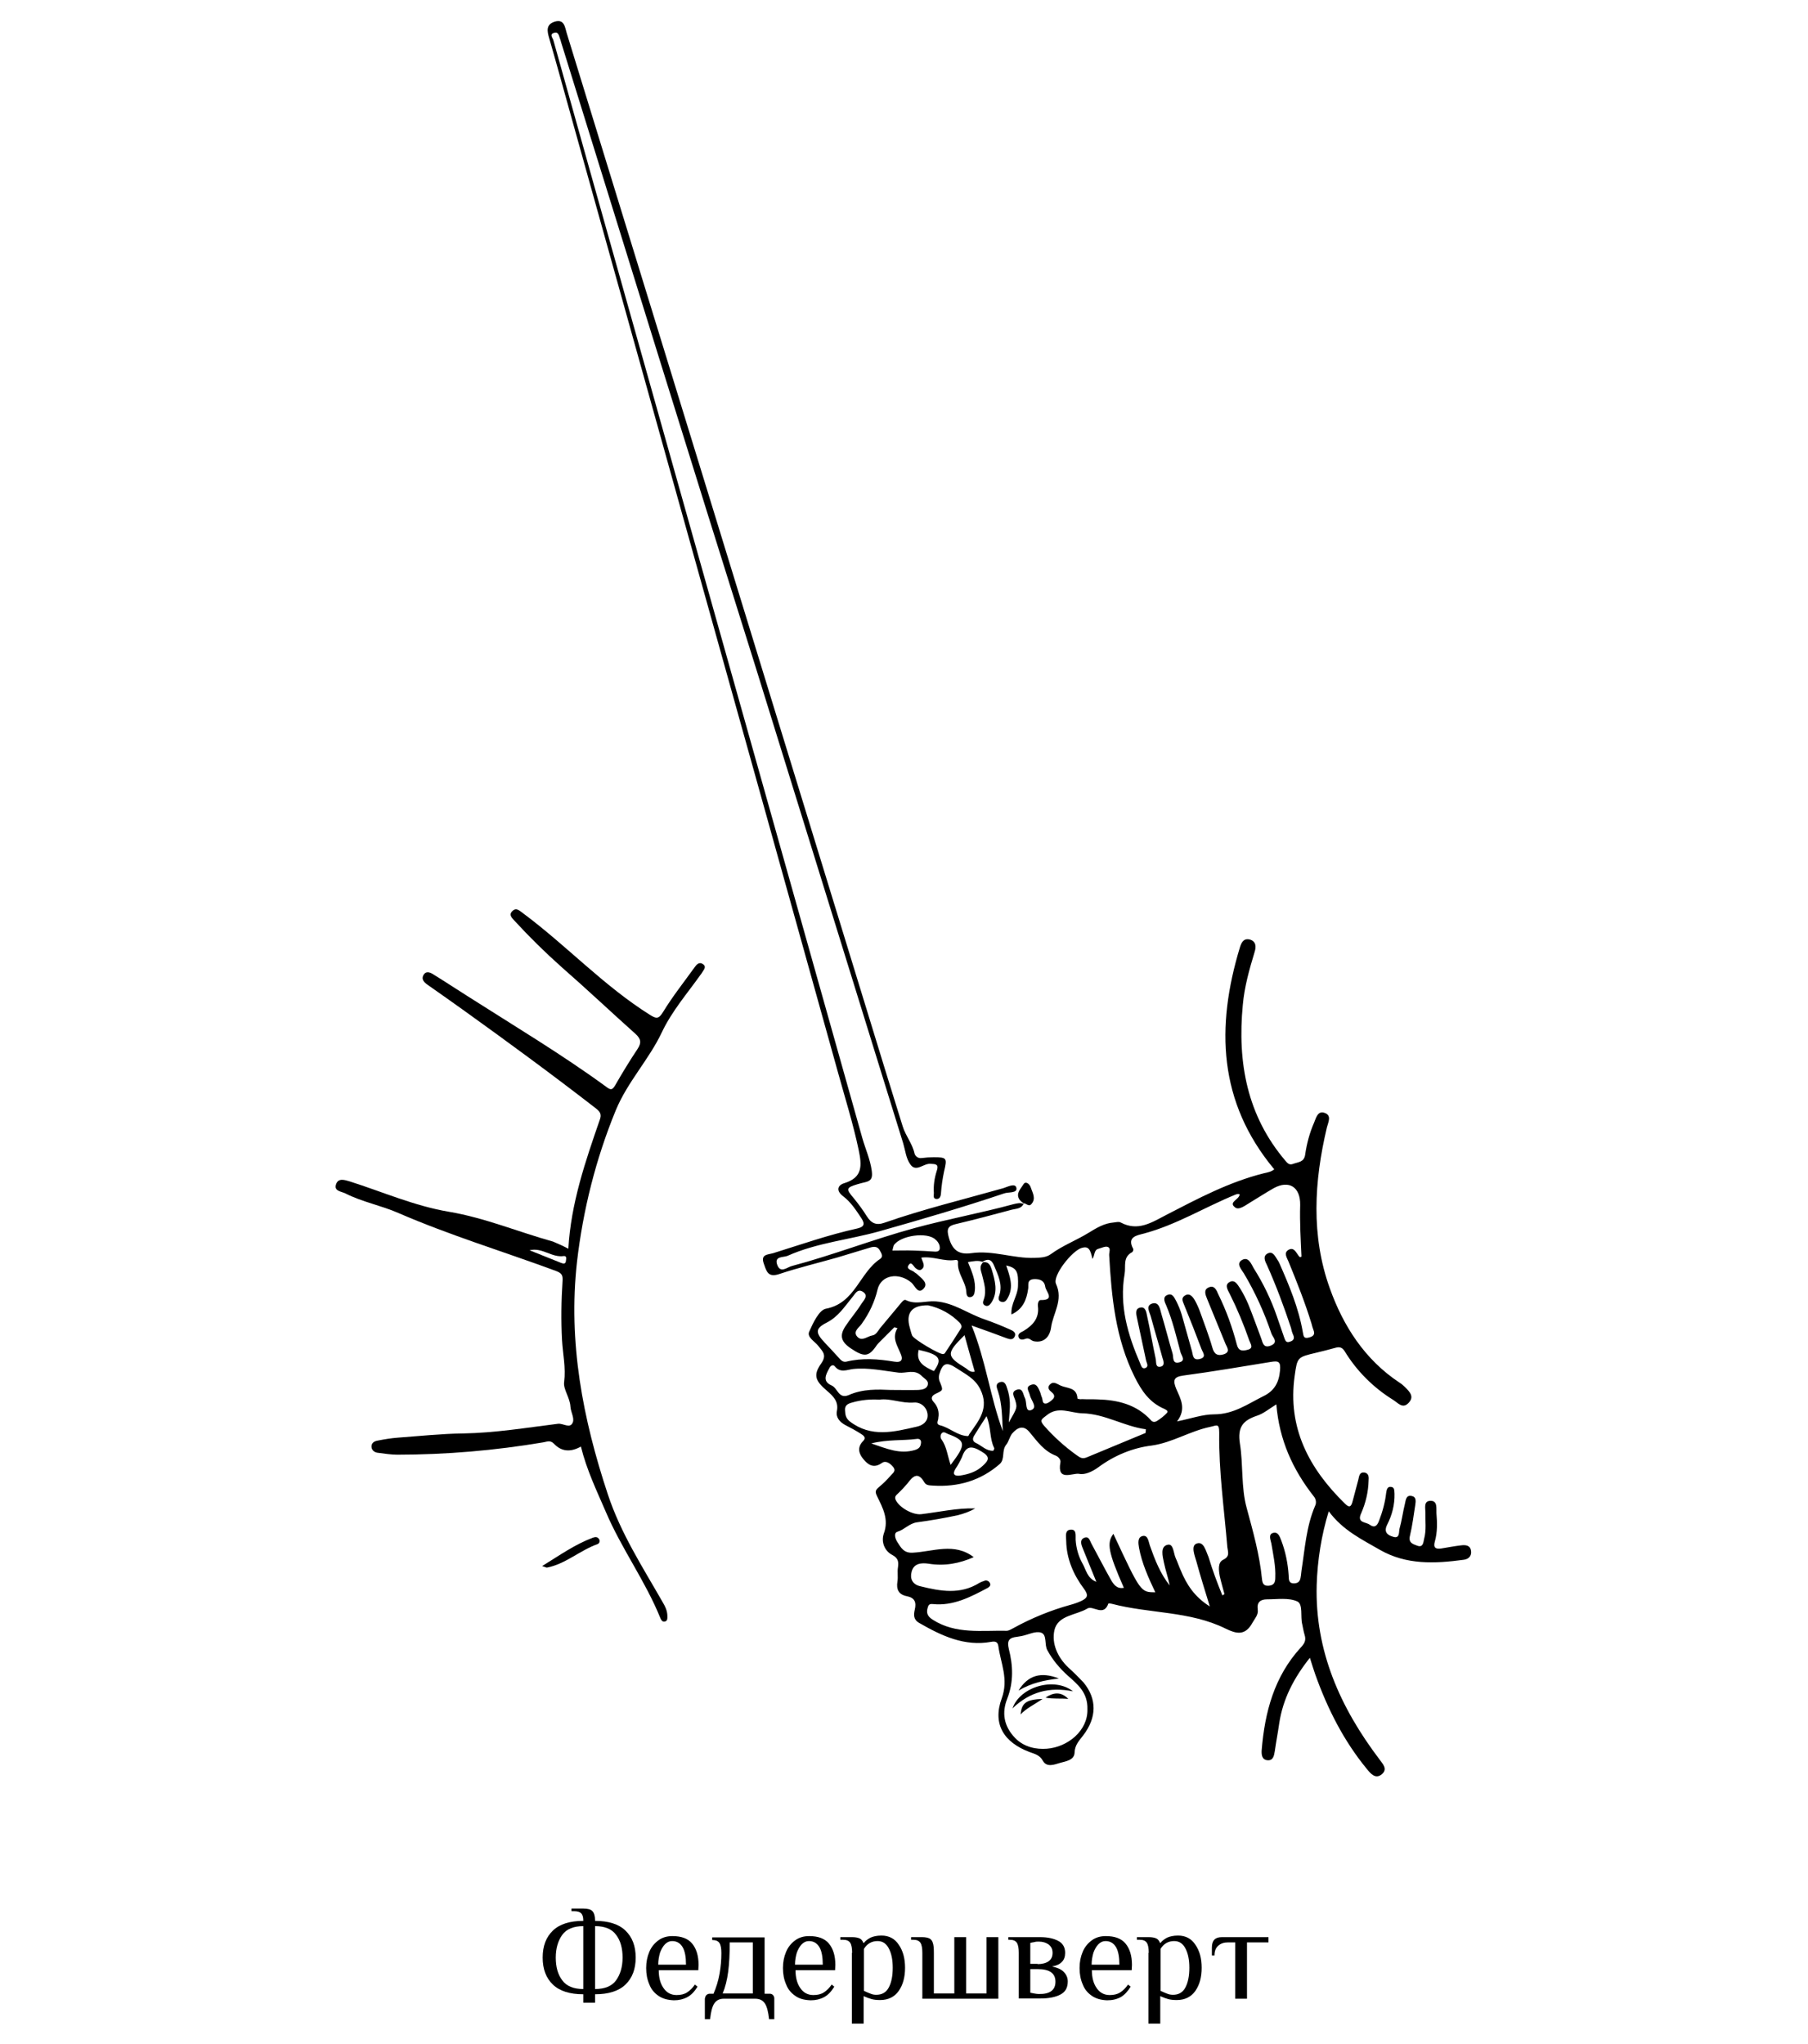 <?xml version="1.0" encoding="utf-8"?>
<!-- Generator: Adobe Illustrator 26.0.1, SVG Export Plug-In . SVG Version: 6.00 Build 0)  -->
<svg version="1.1" id="Layer_1" xmlns="http://www.w3.org/2000/svg" xmlns:xlink="http://www.w3.org/1999/xlink" x="0px" y="0px"
	 viewBox="0 0 690 780" style="enable-background:new 0 0 690 780;" xml:space="preserve">
<style type="text/css">
	.st0{enable-background:new    ;}
</style>
<g>
	<path d="M390.7,459.2c-0.8,2.1-2.9,2-4.5,2.4c-7.1,1.9-14.2,3.8-21.4,5.5c-3.1,0.7-3.6,1.9-2.7,5.1c1.3,4.7,3.7,6.7,8.6,6
		c8.2-1.2,16.1,2.1,24.2,1.8c2.1-0.1,4.3-0.1,6.1-1.4c4.5-3.3,9.8-5.3,14.5-8.2c3.1-1.9,5.9-3.6,9.5-3.9c0.9-0.1,2-0.4,2.7,0
		c6.6,3.5,11.8,0,17.4-2.9c12-6.2,24-12.6,37.3-15.9c1.4-0.3,2.9-0.6,3.9-1.5c-21.4-25.7-22.3-54.4-13.1-84.7c0.6-1.9,1.4-3.5,3.7-3
		c2.6,0.7,2.5,2.9,1.9,4.8c-2,6.6-3.9,13.3-4.5,20.2c-2.1,21.9,1.6,42.3,16.4,59.6c0.9,1.1,1.6,1.5,2.9,1c1.9-0.7,4.1-0.6,4.5-3.5
		c0.6-4.2,1.7-8.3,3.4-12.2c0.8-1.9,1.4-4.7,4.1-3.7s1.3,3.5,0.8,5.5c-4.9,20.6-6.1,41.4,1.1,61.4c5.1,14.3,13.3,27.2,26.6,36
		c0.8,0.5,1.5,1.1,2.1,1.7c1.8,1.8,3.7,3.7,1.3,6.1c-2.2,2.3-3.9,0-5.8-1.2c-7.6-4.7-14-11.1-18.6-18.7c-0.9-1.4-2-1.6-3.4-1.2
		c-2.5,0.7-4.9,1.3-7.4,1.9c-7.2,1.7-7.2,1.7-8.2,8.8c-2.8,19.9,5.5,35.4,19.2,48.8c1.8,1.8,2.4,1,2.9-0.9c0.7-2.8,1.5-5.5,2.2-8.3
		c0.3-1.3,0.4-2.9,2.3-2.7c1.8,0.3,1.7,1.9,1.6,3.2c-0.1,4.2-1.1,8.4-2.8,12.3c-1.8,3.8,1.7,3.3,3.2,4.4c1.9,1.4,2.9,0.4,3.6-1.5
		c1.3-3.4,2.3-6.9,2.7-10.5c0.2-1.1,0.3-2.7,2-2.4c1.3,0.2,1.1,1.6,1.2,2.6c0.1,4.1-0.9,8.1-2.8,11.8c-1.4,2.8,0.1,4,2.2,4.6
		c2.7,0.9,2.2-1.8,2.5-3c0.9-3.2,1.3-6.5,2.1-9.7c0.3-1.4,0.5-3.4,2.7-2.8c1.7,0.4,1.4,2.1,1.2,3.5c-0.6,3.9-1.1,7.8-2,11.6
		c-0.7,2.7,1.1,3.2,2.7,3.8c2.3,0.9,2.4-1.2,2.7-2.6c0.9-3.3,0.4-6.6,0.5-9.9c0-1.8-0.8-4.6,2-4.6c2.7,0,2.1,2.9,2.2,4.7
		c0.3,3.6,0.4,7.3-0.6,10.8c-0.7,2.4,0.3,3,2.4,2.7c2.5-0.4,5-0.9,7.6-1.2c1.7-0.2,3.5-0.1,3.8,2.1c0.3,2-1,3.2-2.8,3.4
		c-11,1.5-21.9,2-32-3.8c-6.9-4-14.1-7.4-19.5-14.7c-2.8,9.1-4.3,18.6-4.6,28.1c-0.7,25.2,9,46.8,23.9,66.5c1.4,1.9,3.3,3.8,0.9,5.8
		c-2.4,1.9-4.2-0.3-5.6-2c-8.9-10.8-15.1-23.1-19.8-36.3c-0.6-1.8-1.2-3.6-2-6.2c-6.2,7.8-10.3,15.8-11.7,25
		c-0.5,3.6-1.2,7.1-1.7,10.7c-0.3,1.7-0.6,3.6-2.8,3.4c-2.1-0.2-2.3-2.1-2.2-3.8c1.2-14.6,4.8-28.2,15-39.3c1.4-1.5,2-2.7,1.4-4.7
		c-0.4-1.3-0.6-2.6-0.9-4c-0.8-3,0.4-7.7-1.9-8.8c-3.3-1.5-7.6-0.8-11.5-0.8c-2.5,0-4,1-3.6,3.9c0.3,2-1.1,3.4-2,5
		c-2.8,5.2-6.3,4.2-10.2,2.3c-13.7-6.8-29.1-5.7-43.5-9.5c-0.4-0.1-1.2-0.2-1.3-0.1c-1.8,5.2-5.9,0.6-8,1.9
		c-4.3,2.6-11.3,2.5-12.6,8.3c-1.1,5.1,1.2,10.3,5.3,14.2c2,1.8,3.9,3.7,5.8,5.7c5.2,6.3,5.1,13.4-0.1,20.2c-1.5,2-3.2,3.6-3.3,6.6
		c-0.1,2.9-3.4,3.3-5.5,3.9c-2.1,0.6-5.1,1.9-6.6-0.8c-1.2-2.2-3.1-2.6-5-3.3c-9.9-3.7-14.3-10.7-10.7-20.5c2.7-7.4-0.4-13.4-1.3-20
		c-0.2-1.4-1-1.9-2.6-1.6c-10.3,1.9-19.1-2.3-27.6-7.2c-2.3-1.3-2.1-3.2-1.7-5c0.7-2.9,0-4.6-3-5.2c-3.1-0.6-4.1-2.5-3.6-5.6
		c0.3-1.8-0.1-3.6,0.2-5.4c0.3-2.1,0.1-3.5-2.1-4.7c-3-1.5-4.4-5-3.3-8.2c2-5.4-0.4-9.8-2.5-14.1c-0.9-1.8-0.8-2.4,0.6-3.6
		c1.6-1.3,3.1-2.8,4.5-4.4c0.7-0.9,2.3-1.7,0.9-3.4c-1.2-1.4-2.8-2.5-4.3-1.4c-3.1,2.2-5.3,0.6-7-1.5c-1.7-2-2.5-4.5-0.1-6.9
		c1.4-1.4,0-2.2-0.9-2.8c-1.9-1.2-3.9-2.3-5.9-3.3c-2.2-1.2-3.7-3-3.2-5.4c0.7-3.6-1.4-5.6-3.7-7.6c-4.5-3.8-5.5-6-2.3-10.5
		c2.3-3.3,0.5-4.6-1.1-6.7c-1.3-1.7-4.4-3.3-3.5-5.4c1.5-3.4,3.8-8.3,6.4-8.8c11.2-2.1,12.8-13.8,20.7-19c1.3-0.9,0.5-2.1-0.1-3.2
		c-0.8-1.5-2-1.6-3.5-1.2c-4.3,1.3-8.6,2.6-12.9,3.9c-7.4,2.1-14.9,3.9-22.1,6.3c-4.3,1.4-4.8-1.2-5.8-4c-1.3-3.6,1.5-3.4,3.6-4
		c10.6-3.3,21.1-7,32-9.4c2.6-0.6,3.2-1.6,1.6-4c-2-3-4-6.1-6.9-8.3c-2.8-2.1-2.2-4.2,0.4-5c7.2-2.2,6.7-6.9,5.5-12.7
		c-2.1-10-5.2-19.8-7.9-29.6c-18.3-65.7-36.6-131.4-55-197.1C249.4,157,234,101.8,218.6,46.7c-3-10.7-5.9-21.4-9-32.1
		c-0.8-2.7-1.3-5.2,2-6.3c3.8-1.2,4,2.1,4.7,4.4c17,55.3,34,110.6,51,165.9c21.3,69.4,42.6,138.7,63.9,208.1
		c4.4,14.4,8.8,28.7,13.3,43.1c1.1,3.6,3.7,6.6,4.5,10.3c0.3,1.2,1.5,2,2.7,1.8c0,0,0,0,0.1,0c1.5-0.2,3-0.3,4.5-0.3
		c5.1,0,5.2,0.3,4,5.4c-0.6,2.8-1,5.6-1.2,8.5c-0.1,1.2-0.6,2.2-1.9,2c-1.2-0.2-0.8-1.4-0.8-2.2c-0.2-2.9,0.2-5.7,1.1-8.5
		c0.9-2.6-0.4-2.6-2.4-2.7c-2.7-0.2-5.5,3.4-7.7,0.2c-1.6-2.2-1.9-5.3-2.7-8c-18.7-60.2-37.3-120.5-56-180.7
		C263.6,175.8,238.9,95.9,214.1,16c-0.1-0.4-0.2-0.9-0.4-1.3c-0.4-1.1-0.6-2.7-2.2-2.2c-2,0.6-0.5,2-0.3,2.9
		c4.7,16.8,9.4,33.6,14.1,50.3c34.6,122.9,69.2,245.7,103.8,368.6c1.2,4.2,3,8.1,3.6,12.5c0.3,2.5,0,3.7-2.4,4.3
		c-1,0.2-2,0.5-3.1,0.8c-4.3,1.3-4.4,1.8-1.4,5.3c1.8,2.2,3.5,4.5,5,6.9c1.7,2.7,3.6,3.6,6.7,2.5c14.9-5.2,30.2-8.9,45.4-13.2
		c1.6-0.5,4.6-2.1,5-0.1c0.4,2.1-3,1.5-4.7,2.1c-15.7,5.3-31.5,9.9-47.4,14.4c-11.7,3.3-24,4.4-35.2,9.4c-1.5,0.7-5.2,0-4,3.4
		c1.2,3.5,3.9,0.9,5.6,0.5c15.8-4.2,31.1-10.2,46.9-14.5c12.5-3.4,25.2-5.7,37.7-9.1c1.3-0.3,2.7-0.7,4,0L390.7,459.2z M375.2,481.6
		c-1.9-0.8-3.8-0.3-5.8,0c1.5,3.7,3.1,7.2,2.6,11.1c-0.1,1.1-0.5,2.2-1.8,2.3c-1.1,0.1-1.4-1.1-1.4-1.9c-0.2-4-3.5-7.2-3.2-11.3
		c0.1-0.8-0.3-1.1-1-1c-4.3,0.7-8.4-1.5-13-0.9c0.5,1.7,1.7,3.2,0.2,4.4c-0.7,0.7-1.7,0.2-2.4-0.4c-0.8-0.7-1.6-2.7-2.6-1.2
		c-1.2,1.7,1.2,1.9,2.1,2.7c0.3,0.3,0.8,0.5,1.1,0.8c1.5,1.5,4.4,3.3,2.6,5.4c-2.2,2.6-3.4-0.9-4.7-2.1c-4.9-4.2-11.7-3-13,2.6
		c-1.1,4.7-3.2,9.1-6,13c-0.9,1.4-3.5,2.9-1.8,4.9c1.8,2.1,3.9-0.1,5.8-0.4c1.4-0.2,2.1-1.6,2.9-2.7c2.5-3,5-6,7.5-9
		c0.7-0.8,1.6-2.2,2.4-1.8c3.8,1.9,7.6,0.2,11.4,0.5c6.9,0.5,12.3,4.7,18.5,6.8c3.4,1.2,6.7,2.5,10,4c1,0.4,2.4,1.2,1.6,2.7
		c-0.7,1.4-2.1,0.9-3.2,0.5c-4-1.5-8.1-3-13.2-4.8c5.5,13.6,7.1,27.4,11.9,40.3c-0.3-5.1-0.2-10.2-1.8-15.1
		c-0.4-1.3-1.2-2.8,0.5-3.5c2.1-0.8,2.6,1.1,3,2.4c0.6,1.7,0.9,3.5,1,5.3c0.1,2.2-0.2,4.5-0.4,7.6c3.3-5.7,3.2-5.7,2.5-8.3
		c-0.4-1.5-1.9-3.4,0.6-4.2c2.3-0.7,2.3,1.7,3,3.1c0.9,1.6,0,5.5,2.4,4.7c2.7-1-0.1-3.8-0.5-5.8c-0.3-1.4-1.8-3,0.4-3.8
		c2.2-0.9,2.8,1.1,3.5,2.6c0.3,0.7,0.4,1.5,0.7,2.1c0.4,0.9,0.1,2.5,1.5,2.4c0.9-0.1,1.9-0.9,2.6-1.6c1-0.9,0.7-1.9-0.3-2.7
		s-1.9-1.8-0.7-3c1.3-1.3,2.5-0.3,4,0.4c2.6,1.2,6.3,0.6,6.5,5c0.6,0.2,1.1,0.3,1.7,0.2c2,0.1,3.9,0,5.9,0.1
		c7.7,0.2,14.9,1.9,20.4,7.9c0.5,0.7,1.4,0.9,2.2,0.4c0.1,0,0.1-0.1,0.2-0.1c1.4-0.9,2.7-1.9,3.8-3.1c0.6-0.7-0.5-1.2-1.1-1.5
		c-5.6-2.4-8.6-6.8-11.3-12.2c-7.3-14.7-8.8-30.4-9.7-46.4c-0.1-1.1,0.8-2.7-0.6-3.2c-0.9-0.3-2.3,0.4-3.4,0.7
		c-1.9,0.4-1.4,2.5-2.4,3.9c-0.8-4-1.7-4.9-4.1-4.2c-3.7,1.1-11.2,10.6-9.8,13.7c2.9,6.3-1.2,11.3-1.9,16.8
		c-0.5,3.3-2.6,5.9-6.6,5.1c-1-0.2-1.7-1.5-3.2-0.9c-1,0.4-2.3,0.5-2.6-0.8c-0.3-1.3,1-1.7,1.9-2.2c3.6-2.2,6.1-4.9,5.5-9.5
		c-0.1-0.9,0.2-2.3,1-2.3c5.8,0.1,2-3.3,1.8-5.1c-0.3-2.2-1.9-3-4.3-2.9c-2.8,0.2-2,2.2-2.2,3.6c-0.6,4.2-1.9,7.8-6.4,9.9
		c-0.3-4.2,2.4-7.1,2.5-10.8c0.2-5.5-0.4-7-4.5-7.9c1.4,4.1,2.9,8.1,0.7,12.2c-0.5,0.9-1.1,2-2.4,1.7c-1.5-0.3-1.3-1.6-0.9-2.6
		c1.3-4.1-0.5-7.6-2-11.2c-1-2.5-2.4-2.8-4.5-1.5L375.2,481.6z M466.5,608.8c0.3-0.2,0.5-0.3,0.8-0.5c-0.6-2.3-1.3-4.6-1.8-6.9
		c-0.4-2.2-0.8-5.2,1.3-6.2c2.7-1.3,1.8-3,1.6-4.8c-1.2-14.5-3.3-29-3.1-43.7c0-3.8-1-2.7-3.5-2.2c-7.7,1.6-14.4,6-22.2,7.1
		c-7.4,0.9-14.3,3.8-20.3,8.2c-2.3,1.7-5.2,3.1-7.5,2.6c-2.5-0.4-8.5,3.1-7.1-4.4c0.2-1-0.8-2.1-1.7-2.5c-4.5-1.7-7.1-5.4-10-8.9
		c-2.4-3-4.7-1.9-6.7,0.4c-1,1.2-1.3,3.1-2.3,4.3c-1.8,2.2-0.4,5.4-2.4,7.3c-7.3,6.4-15.9,8.9-25.5,8.3c-1.2-0.1-2.6,0-3.3-1.2
		c-2.5-4.3-4.4-2.4-6.5,0.4c-1.2,1.4-2.4,2.7-3.7,3.9c-0.6,0.6-1.3,1.1-0.8,2.3c1.3,2.9,6.5,5.9,9.8,5.5c6.8-0.8,13.6-2.4,20.6-2.2
		c-2.1,1.2-4.3,2-6.7,2.6c-5.1,1.1-10.3,2-15.5,2.7c-3,0.4-4.8,2.8-7.5,3.6c-1.6,0.5-0.8,2.8,0,4c1.3,2,2.4,4.2,5.8,4
		c7.8-0.4,15.9-4,23.3,1.7c-5.4,2.4-11.1,3.5-17.2,2.5c-2.7-0.4-5.7-0.2-6.5,3.1c-0.7,2.6,0.3,4.8,3.3,5.5
		c7.7,1.9,15.3,3.3,22.6-1.3c0.5-0.3,1.1-0.5,1.7-0.7c0.7-0.4,1.6-0.2,2.1,0.5c0.1,0.1,0.1,0.2,0.2,0.3c0.4,0.9-0.2,1.4-0.8,1.8
		c-6.6,3.5-13.2,7-21,6.2c-1.2-0.1-1.6,0.2-1.9,1.2c-0.7,2.1-0.2,3.5,1.9,4.8c8.8,5.6,18.6,4,28.2,4.2c0.8,0,1.7-0.6,2.5-1
		c6.9-3.8,14.2-6.8,21.8-8.9c1.5-0.4,2.9-0.9,4.2-1.5c2.2-1.1,2.9-2,1-4.6c-4-5.3-6.7-11.5-6.8-18.3c0-1.6-0.7-4.2,1.8-4.3
		c2.3-0.1,1.7,2.4,1.8,3.9c0.2,3.2,1.1,6.3,2.6,9c1.4,2.4,1.8,5.7,5.3,7c-1.9-4.7-3.7-9-5.4-13.3c-0.5-1.3-0.8-2.9,0.8-3.5
		c1.8-0.7,2.1,1.1,2.7,2.2c2.5,4.6,4.9,9.3,7.5,13.9c1,1.7,2.2,3.5,4.9,3c-6-13.7-6.6-17.1-4-20.6c10.4,22.3,10.4,22.3,16,22.3
		c-2.6-5.5-5.1-11-6.2-16.9c-0.3-1.8-0.7-4.2,1.5-4.6c1.9-0.3,2.1,2.1,2.6,3.6c1.9,5.4,4,10.8,7.6,15.3c-0.6-3-1.6-5.8-2.2-8.7
		c-0.5-2.4-1.5-6.1,1.3-6.8c2.4-0.7,2.3,3.2,3.2,5.1c0.7,1.5,1.2,3.1,1.9,4.6c2.2,5.4,5.3,10.2,11.1,13.8
		c-1.9-6.2-3.6-11.6-5.1-17.1c-0.7-2.4-2.2-6.1,0.1-6.9c2.7-1,3.5,2.9,4.5,5.1C462.7,599.1,464.5,603.9,466.5,608.8z M473.1,455.8
		c-0.6-0.4-1.1-0.1-1.7,0.1c-11.7,4.8-22.5,11.5-34.8,14.8c-2.6,0.7-6.7,1.2-4.1,5.9c0.1,0.4-0.1,0.9-0.4,1.2
		c-3.7,1.9-2.4,5.4-2.9,8.3c-2.1,12.1,1.2,23.2,5.9,34.1c0.4,0.9,0.7,2.4,2.1,1.8c1.3-0.6,0.4-1.9,0.2-2.8
		c-1.1-5.3-2.3-10.6-3.4-15.9c-0.3-1.5-1-3.8,1-4.3c2.2-0.6,2.5,1.8,2.8,3.3c1.2,5.4,2.1,10.9,3.3,16.4c0.2,1.1-0.2,3.3,1.9,2.8
		c1.7-0.4,1-2.3,0.6-3.5c-1.4-5.2-3-10.4-4.4-15.6c-0.5-1.8-2.1-4.2,0.6-5c2.6-0.7,2.9,2.2,3.4,3.9c1.5,5,2.8,10.2,4.3,15.2
		c0.4,1.3-0.2,4,2.4,3.4c2.9-0.6,0.9-2.7,0.6-4c-1.6-6-3-12-5.4-17.7c-0.6-1.3-1.5-3.2,0.3-4c2.1-1,2.8,1.1,3.6,2.5
		c0.8,1.6,1.5,3.3,2,5c1.3,4.6,2.6,9.3,3.9,13.9c0.4,1.5,0.3,3.6,2.9,3c2.9-0.7,1.2-2.5,0.7-3.9c-2.1-5.6-4.3-11.2-6.6-16.8
		c-0.5-1.3-1.3-2.6,0.4-3.6c1.5-0.9,2.6,0.2,3.4,1.4c0.8,1.3,1.4,2.6,2,4.1c1.7,4.8,3.6,9.6,5,14.5c0.7,2.5,2,3.2,4.3,2.5
		c2.7-0.9,1.3-2.6,0.7-4c-2.3-5.7-4.7-11.4-7-17.1c-0.6-1.5-1.5-3.5,0.5-4.4c2.3-1.1,3.1,1.1,3.8,2.7c3,6.1,5.3,12.5,7,19
		c0.6,2.5,2,2.6,4,2.1c2.6-0.6,1.3-2.2,0.8-3.5c-2.1-6.1-4.6-12.1-7.5-17.9c-0.7-1.4-2-3.3-0.2-4.4c2.1-1.3,3.2,0.9,4.2,2.4
		c1.2,1.9,2.2,3.9,3.1,6c1.7,4.2,3.2,8.4,4.8,12.7c0.7,1.7,0.8,4.2,3.7,3.1c3.3-1.3,0.7-3.3,0.3-4.7c-2.7-8-6.2-15.7-10.5-22.9
		c-0.9-1.5-3.1-3.7-0.7-5.1c2.5-1.4,3.5,1.5,4.5,3.2c3.6,5.7,6.6,11.9,8.8,18.3c0.9,2.7,1.9,5.4,2.8,8.1c0.4,1.1,0.7,2.1,2.1,1.6
		c1.4-0.4,2-1.2,1.3-2.7c-0.4-0.8-0.6-1.7-0.8-2.6c-2.7-8.1-5.7-16.2-9.2-24c-0.7-1.4-1.7-3.4,0.3-4.4s2.8,1.1,3.7,2.4
		c0.3,0.4,0.5,0.8,0.7,1.2c3.8,8.6,7.4,17.2,9,26.4c0.3,1.6,0.3,2.6,2.3,2.1c1.5-0.4,2.5-1,1.8-2.8c-0.3-0.8-0.6-1.7-0.8-2.6
		c-2.5-8.1-5.6-15.9-8.8-23.7c-0.6-1.4-1.9-3.3,0.1-4.4s2.8,1,3.8,2.3c0.3,0.4,0.5,0.7,1.1,0.3c-0.3-6.5-0.7-13.1-0.5-19.7
		c0.1-6.9-4.3-9.6-10.1-6.4c-3,1.7-5.9,3.6-8.9,5.4c-1.9,1.1-4.5,3.3-6,1.8C468.8,458.7,472.9,457.8,473.1,455.8z M487.1,535.9
		c-2.9,1.8-4.9,3.5-7.3,4.3c-5.4,1.8-7.6,4.3-6.6,10.7c1.3,8.1,0.4,16.7,2.6,24.6c2.4,8.9,4.9,17.7,5.8,26.9
		c0.2,1.7,0.5,2.9,2.7,2.7c2-0.2,2.4-1.4,2.4-3.1c0.2-4.4-0.8-8.7-1.5-13c-0.3-1.4-1.2-3.4,0.5-4c2.1-0.7,2.7,1.4,3.3,2.9
		c1.6,4.2,2.5,8.7,2.8,13.2c0.1,1.4-0.2,3.2,2.2,3.1c2.1-0.1,2.3-1.6,2.5-3.1c0.1-0.6,0.1-1.2,0.2-1.8c1.3-8.3,1.8-16.8,5.2-24.7
		c0.6-1.2,0.3-2.7-0.6-3.7C493.4,560.8,488.2,549.5,487.1,535.9L487.1,535.9z M415,652.3c0.2-6.5-3.8-9.6-7.5-12.9
		c-3.1-2.8-5.8-6-7.8-9.7c-1.2-2.1,0-5.9-2.4-6.7c-2.1-0.7-4.9,0.8-7.4,1.3c-0.6,0.1-1.2,0.2-1.8,0.3c-2.9,0.3-3.9,1.4-3.1,4.6
		c1.6,6.3,1.9,12.6-0.6,19c-2.1,5.3-1.4,10.4,3,15c3.5,3.6,8.2,4.4,12.1,4.1C407.5,666.7,415.2,660.4,415,652.3z M449.2,542.4
		c5.4-1.1,9.8-2.7,14.2-2.7c7.3,0,12.7-3.9,18.7-6.9c4.2-2,6-5.2,6.4-9.8c0.3-3.4-0.5-3.8-3.5-3.3c-11.1,1.8-22.2,3.7-33.4,5.2
		c-3.8,0.5-4,1.9-2.7,5.1C450.5,533.7,452.9,537.6,449.2,542.4z M437.2,546.8c0-0.5,0.1-0.9,0.1-1.4c-8.3-1.1-15.6-5.9-24.3-6.1
		c-4.6-0.1-9.1-2.9-13.6,0.8c-1.9,1.5-2.8,1.8-0.9,4c3.7,4.2,7.8,7.9,12.4,11.2c1.4,1,2.2,1.5,3.9,0.8
		C422.2,553,429.7,549.9,437.2,546.8z M358.1,541c0.1,1-1.2,2.4,0.7,2.9c3.7,0.9,6.6,4,10.6,4.1c0.2,0,0.4-0.4,0.5-0.7
		c3.6-5.2,7.8-9.9,4.2-17.2c-2.1-4.2-5.8-5.8-9.2-8.1c-3.8-2.5-5.2-1.8-6.5,2.6c-0.2,1-0.1,2.1,0.4,3c1.2,3,1.1,2.9-1.8,4.3
		c-1.4,0.7-2,1.7-0.6,3.2C357.9,536.7,358.5,538.9,358.1,541z M335.6,534.1c-3.5-0.2-7,0.1-10.4,1.1c-1.5,0.4-2.9,1-2.7,3
		c0.1,1.6,0.2,2.9,1.8,4.2c8.2,6.3,16.9,4,25.6,2c2.3-0.5,4.3-2,4.1-4.6c-0.2-2.7-2.5-4.8-5.2-4.6l0,0
		C344.1,535.6,339.9,533.5,335.6,534.1L335.6,534.1z M339.9,530.4c4.3,0,7.4,0.1,10.6,0c1.5-0.1,3.3-0.4,3.6-2.1
		c0.3-1.6-1.5-2.3-2.5-3.4c-2.7-2.5-5.7-0.8-8.6-1.1c-5.8-0.7-11.5-2-17.4-1.4c-2.4,0.3-4.9,1.6-7-1c-0.7-0.9-1.7-0.2-2.1,0.7
		c-1.3,2.4-2.8,5,0.9,6.6c2.3,1,2.6,5.2,6.4,3.7C329.3,529.9,335.2,530.2,339.9,530.4L339.9,530.4z M342.5,506.8
		c-0.4-0.1-0.8-0.2-1.2-0.3c-2,2-4,4-6,6c-0.4,0.4-0.8,0.9-1.1,1.4c-2.7,3.8-4.5,4-9.4,0.7c-3.9-2.6-4.5-5-2.1-8.6
		c1.9-2.9,4.2-5.5,6-8.4c0.8-1.3,2.9-3.1,0.7-4.6c-2.2-1.5-3.1,0.9-4.2,2.1c-2.9,3.5-5.2,7.3-9.7,9.6c-4.5,2.3-4.3,3.9-0.7,7.7
		c1.8,1.9,3.5,3.7,5.2,5.6c0.8,0.9,1.6,1.9,3,1.6c6.1-1.5,12.2-1,18.3,0c3,0.5,3.4-1,2.3-3.3C342.4,513.3,340.3,510.5,342.5,506.8
		L342.5,506.8z M354.2,498.1c-6.2-0.1-8.6,2.9-7,8.5c0.3,1,0.5,2,0.9,3c0.5,1.4,10.6,7.4,11.9,7.1c0.3-0.1,0.6-0.2,0.7-0.5
		c2.1-3.1,4.1-6.2,6.1-9.4c0.4-0.7,0-1.4-0.5-2C363,501.4,358.8,499.1,354.2,498.1L354.2,498.1z M340.6,477.2c2.9,0,5.4-0.1,8,0
		c2.7,0.1,5.4,0.2,8,0.4c2.1,0.2,2.3-1,1.9-2.5c-0.3-0.8-0.8-1.6-1.5-2.1c-3.1-3-13.4-1.6-15.9,2.2
		C340.9,475.8,340.7,476.5,340.6,477.2L340.6,477.2z M366.2,563.1c3.3-0.5,6.4-1.4,8.9-3.8c2.3-2.1,2.9-3.4-0.5-5.4
		c-3.9-2.4-6-2.2-7.5,2.2c-0.7,1.5-1.5,3-2.4,4.3C363.6,562.2,363.8,563.3,366.2,563.1L366.2,563.1z M368.1,509.5
		c-7.1,7-7,8,0.5,12.6c0.9,0.6,1.7,1.7,3.4,1.3C370.7,518.8,369.4,514.3,368.1,509.5L368.1,509.5z M332.5,550.8
		c6.1,2.1,11,4.2,16.7,2.5c1.6-0.5,2.2-1.3,2.3-2.8c0.1-1.2-0.8-1.6-1.8-1.4C344.4,549.8,338.9,549.2,332.5,550.8z M376.5,540.4
		c-1.9,2.9-3.3,5.1-4.7,7.4c-0.8,1.3-0.6,2.3,0.8,2.9c2.1,1,3.8,3,6.4,2.9c0.2,0,0.6-0.9,0.4-1.1
		C377.6,548.9,378.3,544.8,376.5,540.4z M362.8,559c6-7.9,5.9-9.2-1-11.8c-0.8-0.3-1.6-1.1-2.4-0.3c-0.6,0.7-0.6,1.8,0,2.5
		C361.3,552.1,361.6,555.5,362.8,559L362.8,559z M356.4,523.2c3.4-4.7,2.3-6.3-5.8-8.1C349.4,520,353,521.6,356.4,523.2z"/>
	<path d="M216.9,476.5c1-17.4,6.5-33.3,12-49.2c0.7-1.9,0.3-2.9-1.3-4.2c-16.5-12.8-33.4-25.2-50.4-37.4c-4.6-3.3-9.3-6.6-14-9.9
		c-1.3-0.9-2.5-2.1-1.6-3.7c1-1.8,2.7-1,3.9-0.2c4.4,2.7,8.6,5.5,12.9,8.2c17.7,11.3,35.8,22.1,52.8,34.5c1.7,1.3,2.4,1.6,3.6-0.5
		c2.7-4.7,5.5-9.3,8.5-13.8c1.6-2.4,1.3-3.9-0.8-5.8c-9.4-8.4-18.6-17.1-28.1-25.4c-6.3-5.6-12.3-11.5-18-17.7
		c-1-1.1-2.4-2.3-0.8-3.8c1.5-1.4,2.6-0.1,3.9,0.8c16.7,12.4,30.9,27.8,48.6,38.9c2.4,1.5,3.3,1.6,5-1.2c3.6-5.9,7.9-11.3,12-17
		c0.7-1,1.7-2.1,3-1.3c1.8,1.1,0.4,2.3-0.2,3.4c-0.2,0.3-0.3,0.5-0.5,0.7c-5.1,7.2-10.9,13.8-14.8,22c-4.9,10.4-13.1,18.9-17.6,29.8
		c-7.6,18.5-12.5,38-14.8,57.9c-3.4,30.6,2.2,59.8,11.8,88.7c4.9,14.8,13.2,27.6,20.8,40.9c1,1.7,1.9,3.4,1.9,5.5
		c0,0.9,0.1,1.9-1.1,2.1c-0.9,0.1-1.3-0.7-1.6-1.4c-5.7-14.1-14.8-26.4-20.8-40.5c-3.5-8.1-7.3-16-9.5-24.9c-3.9,2.2-7.4,2-10.3-1.1
		c-1.5-1.5-2.7-0.7-4.1-0.5c-18.4,3.1-37,4.7-55.7,4.7c-2.4,0-4.8-0.4-7.2-0.7c-1.3-0.1-2.4-0.8-2.6-2.1c-0.2-1.7,1.1-2.4,2.5-2.6
		c2.5-0.5,5-0.9,7.6-1.1c8.3-0.6,16.5-1.5,24.8-1.6c12.2-0.2,24.3-2.2,36.3-3.7c2-0.2,4.6,2,5.6-0.5c0.7-1.7-0.8-4-0.9-6.1
		c-0.2-3.4-2.8-6.6-2.4-9.3c0.7-5.5-0.5-10.7-0.8-16c-0.4-7.5-0.3-15,0.2-22.6c0.1-2-0.1-2.9-2.5-3.8c-20-7.4-40.5-13.6-60.1-22.1
		c-6.6-2.9-13.8-4.2-20.3-7.5c-1.7-0.8-4.5-0.9-3.5-3.6c0.9-2.4,3.3-1.5,5.1-1c12.6,4,24.8,9.4,37.9,11.6
		c13.7,2.3,26.5,7.7,39.8,11.4C213.5,474.8,215.2,475.6,216.9,476.5z M202.1,477.1c4,1.6,8,3.2,12,4.8c1,0.4,1.8,0.5,1.9-0.9
		c0.1-0.7,0.3-1.8-0.8-1.7C210.5,480,207,475.9,202.1,477.1L202.1,477.1z"/>
	<path d="M206.9,597.6c6.8-4.2,12.6-8.3,19.3-10.8c0.8-0.3,1.8-0.5,2.4,0.5c0.4,0.5,0.3,1.3-0.2,1.7c-0.1,0.1-0.2,0.1-0.3,0.2
		c-6.8,2.4-12.2,7.6-19.4,9C208.5,598.2,208.2,598,206.9,597.6z"/>
	<path d="M390.8,459.3c-0.6-0.4-1.2-0.9-1.7-1.5c-1.6-2.4,0.5-4.2,1.5-5.9c0.8-1.3,2.2-0.2,2.7,1c0.7,2.2,2.3,4.5,0.2,6.7
		c-0.9,0.9-1.9-0.4-2.9-0.5C390.7,459.2,390.8,459.3,390.8,459.3z"/>
	<path d="M375.1,481.7c2.3-0.4,2.9,1.3,3.4,2.8c1.2,4.1,2.5,8.4-0.1,12.5c-0.6,0.9-1.4,1.8-2.6,1.1c-1-0.6-0.6-1.5-0.3-2.4
		c1.1-3.2,0-6.2-0.7-9.2c-0.5-1.8-1.2-3.4,0.5-4.9L375.1,481.7z"/>
	<path d="M409.5,645.4c-9-1.8-16.5,0.2-23.1,6.5C389.3,643.6,402.4,639.8,409.5,645.4z"/>
	<path d="M404.1,640.5c-5.8,0.7-10.4,1.7-15.4,4.6C392.3,639.3,397.2,637.8,404.1,640.5z"/>
	<path d="M397.9,648.3c-3.4,2.3-6.1,3.5-8.4,5.9C389.9,649.8,391.7,648.5,397.9,648.3z"/>
	<path d="M407.7,648.3c-2.9-0.3-5.8,0.1-8.7-0.5C402,645.8,404.9,645.4,407.7,648.3z"/>
</g>
<g class="st0">
	<path d="M222.6,761c-5.1,0-9-1.2-11.6-3.7s-3.9-5.9-3.9-10.3c0-4.4,1.3-7.8,3.9-10.3c2.6-2.5,6.5-3.7,11.6-3.7v-0.2
		c0-1.3-0.3-2.2-0.8-2.7c-0.5-0.5-1.4-0.8-2.7-0.8h-1v-1h4.5c1.7,0,2.9,0.3,3.5,1c0.6,0.6,1,1.8,1,3.5v0.2c5.1,0,9,1.2,11.6,3.7
		c2.6,2.5,3.9,5.9,3.9,10.3c0,4.4-1.3,7.8-3.9,10.3s-6.5,3.7-11.6,3.7v3.2h-4.5V761z M222.6,735c-3.7,0-6.4,1.1-8,3.3
		c-1.6,2.2-2.5,5.1-2.5,8.7c0,3.6,0.8,6.5,2.5,8.7c1.6,2.2,4.3,3.3,8,3.3V735z M235.1,755.7c1.6-2.2,2.5-5.1,2.5-8.7
		c0-3.6-0.8-6.5-2.5-8.7c-1.6-2.2-4.3-3.3-8-3.3v24C230.8,759,233.5,757.9,235.1,755.7z"/>
	<path d="M251.3,761.6c-1.6-1.1-2.8-2.5-3.5-4.4c-0.8-1.8-1.2-3.9-1.2-6.2c0-2.3,0.4-4.3,1.2-6.2c0.8-1.9,2-3.3,3.5-4.4
		c1.5-1.1,3.3-1.6,5.3-1.6c3.4,0,5.9,0.9,7.5,2.8c1.6,1.9,2.5,4.6,2.5,8.2l-0.1,2h-15.1c0,2.8,0.6,5.1,1.8,6.8
		c1.2,1.8,2.9,2.7,5,2.7c1.6,0,2.9-0.3,4-1c1.1-0.7,2.1-1.7,3-3l1,0.8c-1.1,1.8-2.4,3.2-3.9,4c-1.5,0.8-3.2,1.2-5.1,1.2
		C254.8,763.2,252.9,762.7,251.3,761.6z M261.8,749.7c0-2.9-0.4-5.2-1.3-6.7c-0.9-1.5-2.2-2.3-4-2.3c-1,0-1.9,0.4-2.7,1.2
		c-0.8,0.8-1.4,1.9-1.9,3.2c-0.4,1.4-0.7,2.9-0.7,4.6H261.8z"/>
	<path d="M269.1,762.5c0-0.5,0.2-0.9,0.5-1.2c0.3-0.3,0.8-0.5,1.2-0.5h1.5c1-2.3,1.8-4.8,2.3-7.6c0.5-2.8,0.7-5.4,0.7-7.9
		c0-1.7-0.2-3-0.7-3.8c-0.5-0.8-1.4-1.2-2.8-1.2v-1h20v21.5h2c0.5,0,0.9,0.2,1.2,0.5c0.3,0.3,0.5,0.8,0.5,1.2v8h-2
		c-0.3-2.8-0.8-4.8-1.6-6c-0.8-1.2-2-1.8-3.7-1.8h-12c-1.6,0-2.8,0.6-3.6,1.8c-0.8,1.2-1.3,3.2-1.6,6h-2V762.5z M287.3,760.7v-19.5
		h-8.8c0,4.4-0.2,8.1-0.6,11.2c-0.4,3.1-1.1,5.9-2.1,8.3H287.3z"/>
	<path d="M303.5,761.6c-1.6-1.1-2.8-2.5-3.5-4.4c-0.8-1.8-1.2-3.9-1.2-6.2c0-2.3,0.4-4.3,1.2-6.2c0.8-1.9,2-3.3,3.5-4.4
		c1.5-1.1,3.3-1.6,5.3-1.6c3.4,0,5.9,0.9,7.5,2.8c1.6,1.9,2.5,4.6,2.5,8.2l-0.1,2h-15.1c0,2.8,0.6,5.1,1.8,6.8
		c1.2,1.8,2.9,2.7,5,2.7c1.6,0,2.9-0.3,4-1c1.1-0.7,2.1-1.7,3-3l1,0.8c-1.1,1.8-2.4,3.2-3.9,4c-1.5,0.8-3.2,1.2-5.1,1.2
		C306.9,763.2,305,762.7,303.5,761.6z M314,749.7c0-2.9-0.4-5.2-1.3-6.7c-0.9-1.5-2.2-2.3-4-2.3c-1,0-1.9,0.4-2.7,1.2
		c-0.8,0.8-1.4,1.9-1.9,3.2c-0.4,1.4-0.7,2.9-0.7,4.6H314z"/>
	<path d="M325.2,745.2c0-1.7-0.2-3-0.7-3.8c-0.5-0.8-1.4-1.2-2.8-1.2h-1v-1h4.5c1.3,0,2.2,0.2,2.9,0.5c0.6,0.3,1.1,0.9,1.4,1.7h0.2
		c0.6-0.8,1.4-1.4,2.5-2c1.1-0.5,2.5-0.8,4.2-0.8c2.9,0,5.1,1.2,6.6,3.5c1.6,2.3,2.4,5.2,2.4,8.8c0,3.6-0.8,6.5-2.4,8.8
		c-1.6,2.3-4,3.5-7.1,3.5c-1.3,0-2.4-0.1-3.4-0.4c-1-0.3-1.9-0.6-2.9-1.1v10.5h-4.5V745.2z M339.2,758.4c1-1.9,1.5-4.4,1.5-7.5
		c0-3.1-0.5-5.5-1.5-7.4c-1-1.9-2.4-2.8-4.3-2.8c-2.2,0-4,1-5.2,3v16c1,0.5,1.9,0.8,2.6,1.1c0.7,0.3,1.4,0.4,2.1,0.4
		C336.6,761.2,338.2,760.3,339.2,758.4z"/>
	<path d="M352,745.2c0-1.7-0.2-3-0.7-3.8c-0.5-0.8-1.4-1.2-2.8-1.2h-0.8v-1h4.2c1.2,0,2.2,0.2,2.8,0.5c0.6,0.3,1.1,0.9,1.3,1.7
		c0.3,0.8,0.4,2.1,0.4,3.8v15.5h7.8v-21.5h4.5v21.5h7.8v-21.5h4.5v23.5h-29V745.2z"/>
	<path d="M388.8,745.2c0-1.7-0.2-3-0.7-3.8c-0.5-0.8-1.4-1.2-2.8-1.2h-0.5v-1H397c2.8,0,5.1,0.5,6.8,1.4c1.8,0.9,2.7,2.5,2.7,4.6
		c0,1.4-0.4,2.6-1.2,3.4c-0.8,0.9-2.1,1.5-3.8,1.8c1.9,0.4,3.4,1,4.4,2s1.6,2.2,1.6,3.7c0,2.4-0.9,4-2.8,5s-4.4,1.5-7.7,1.5h-8.2
		V745.2z M396,749.5c1.8,0,3.2-0.4,4.2-1.1c1-0.7,1.5-1.8,1.5-3.2c0-1.4-0.5-2.4-1.5-3.2c-1-0.7-2.2-1.1-3.8-1.1
		c-0.5,0-1.1,0-1.7,0.2c-0.6,0.1-1.2,0.2-1.5,0.3v8H396z M402.8,756.2c0-3.2-2.2-4.8-6.8-4.8h-2.8v9c0.4,0.1,0.9,0.2,1.5,0.3
		c0.6,0.1,1.2,0.2,1.7,0.2C400.7,761,402.8,759.4,402.8,756.2z"/>
	<path d="M416.7,761.6c-1.6-1.1-2.8-2.5-3.5-4.4c-0.8-1.8-1.2-3.9-1.2-6.2c0-2.3,0.4-4.3,1.2-6.2c0.8-1.9,2-3.3,3.5-4.4
		c1.5-1.1,3.3-1.6,5.3-1.6c3.4,0,5.9,0.9,7.5,2.8c1.6,1.9,2.5,4.6,2.5,8.2l-0.1,2h-15.2c0,2.8,0.6,5.1,1.8,6.8
		c1.2,1.8,2.9,2.7,5,2.7c1.6,0,2.9-0.3,4-1c1.1-0.7,2.1-1.7,3-3l1,0.8c-1.1,1.8-2.4,3.2-3.8,4c-1.5,0.8-3.2,1.2-5.2,1.2
		C420.2,763.2,418.3,762.7,416.7,761.6z M427.2,749.7c0-2.9-0.4-5.2-1.3-6.7c-0.9-1.5-2.2-2.3-4-2.3c-1,0-1.9,0.4-2.7,1.2
		c-0.8,0.8-1.4,1.9-1.9,3.2c-0.4,1.4-0.7,2.9-0.7,4.6H427.2z"/>
	<path d="M438.4,745.2c0-1.7-0.2-3-0.7-3.8c-0.5-0.8-1.4-1.2-2.8-1.2h-1v-1h4.5c1.3,0,2.2,0.2,2.9,0.5c0.6,0.3,1.1,0.9,1.4,1.7h0.2
		c0.6-0.8,1.4-1.4,2.5-2c1.1-0.5,2.5-0.8,4.2-0.8c2.9,0,5.1,1.2,6.6,3.5c1.6,2.3,2.4,5.2,2.4,8.8c0,3.6-0.8,6.5-2.4,8.8
		s-4,3.5-7.1,3.5c-1.3,0-2.4-0.1-3.4-0.4c-1-0.3-1.9-0.6-2.9-1.1v10.5h-4.5V745.2z M452.4,758.4c1-1.9,1.5-4.4,1.5-7.5
		c0-3.1-0.5-5.5-1.5-7.4c-1-1.9-2.4-2.8-4.3-2.8c-2.2,0-4,1-5.2,3v16c1,0.5,1.9,0.8,2.6,1.1c0.7,0.3,1.5,0.4,2.2,0.4
		C449.8,761.2,451.4,760.3,452.4,758.4z"/>
	<path d="M471.2,741.2h-2.5c-1.6,0-2.8,0.4-3.8,1.3c-1,0.9-1.4,2.1-1.4,3.7h-1v-3c0-2.7,1.2-4,3.8-4h17.8v2h-8.2v21.5h-4.5V741.2z"
		/>
</g>
</svg>
